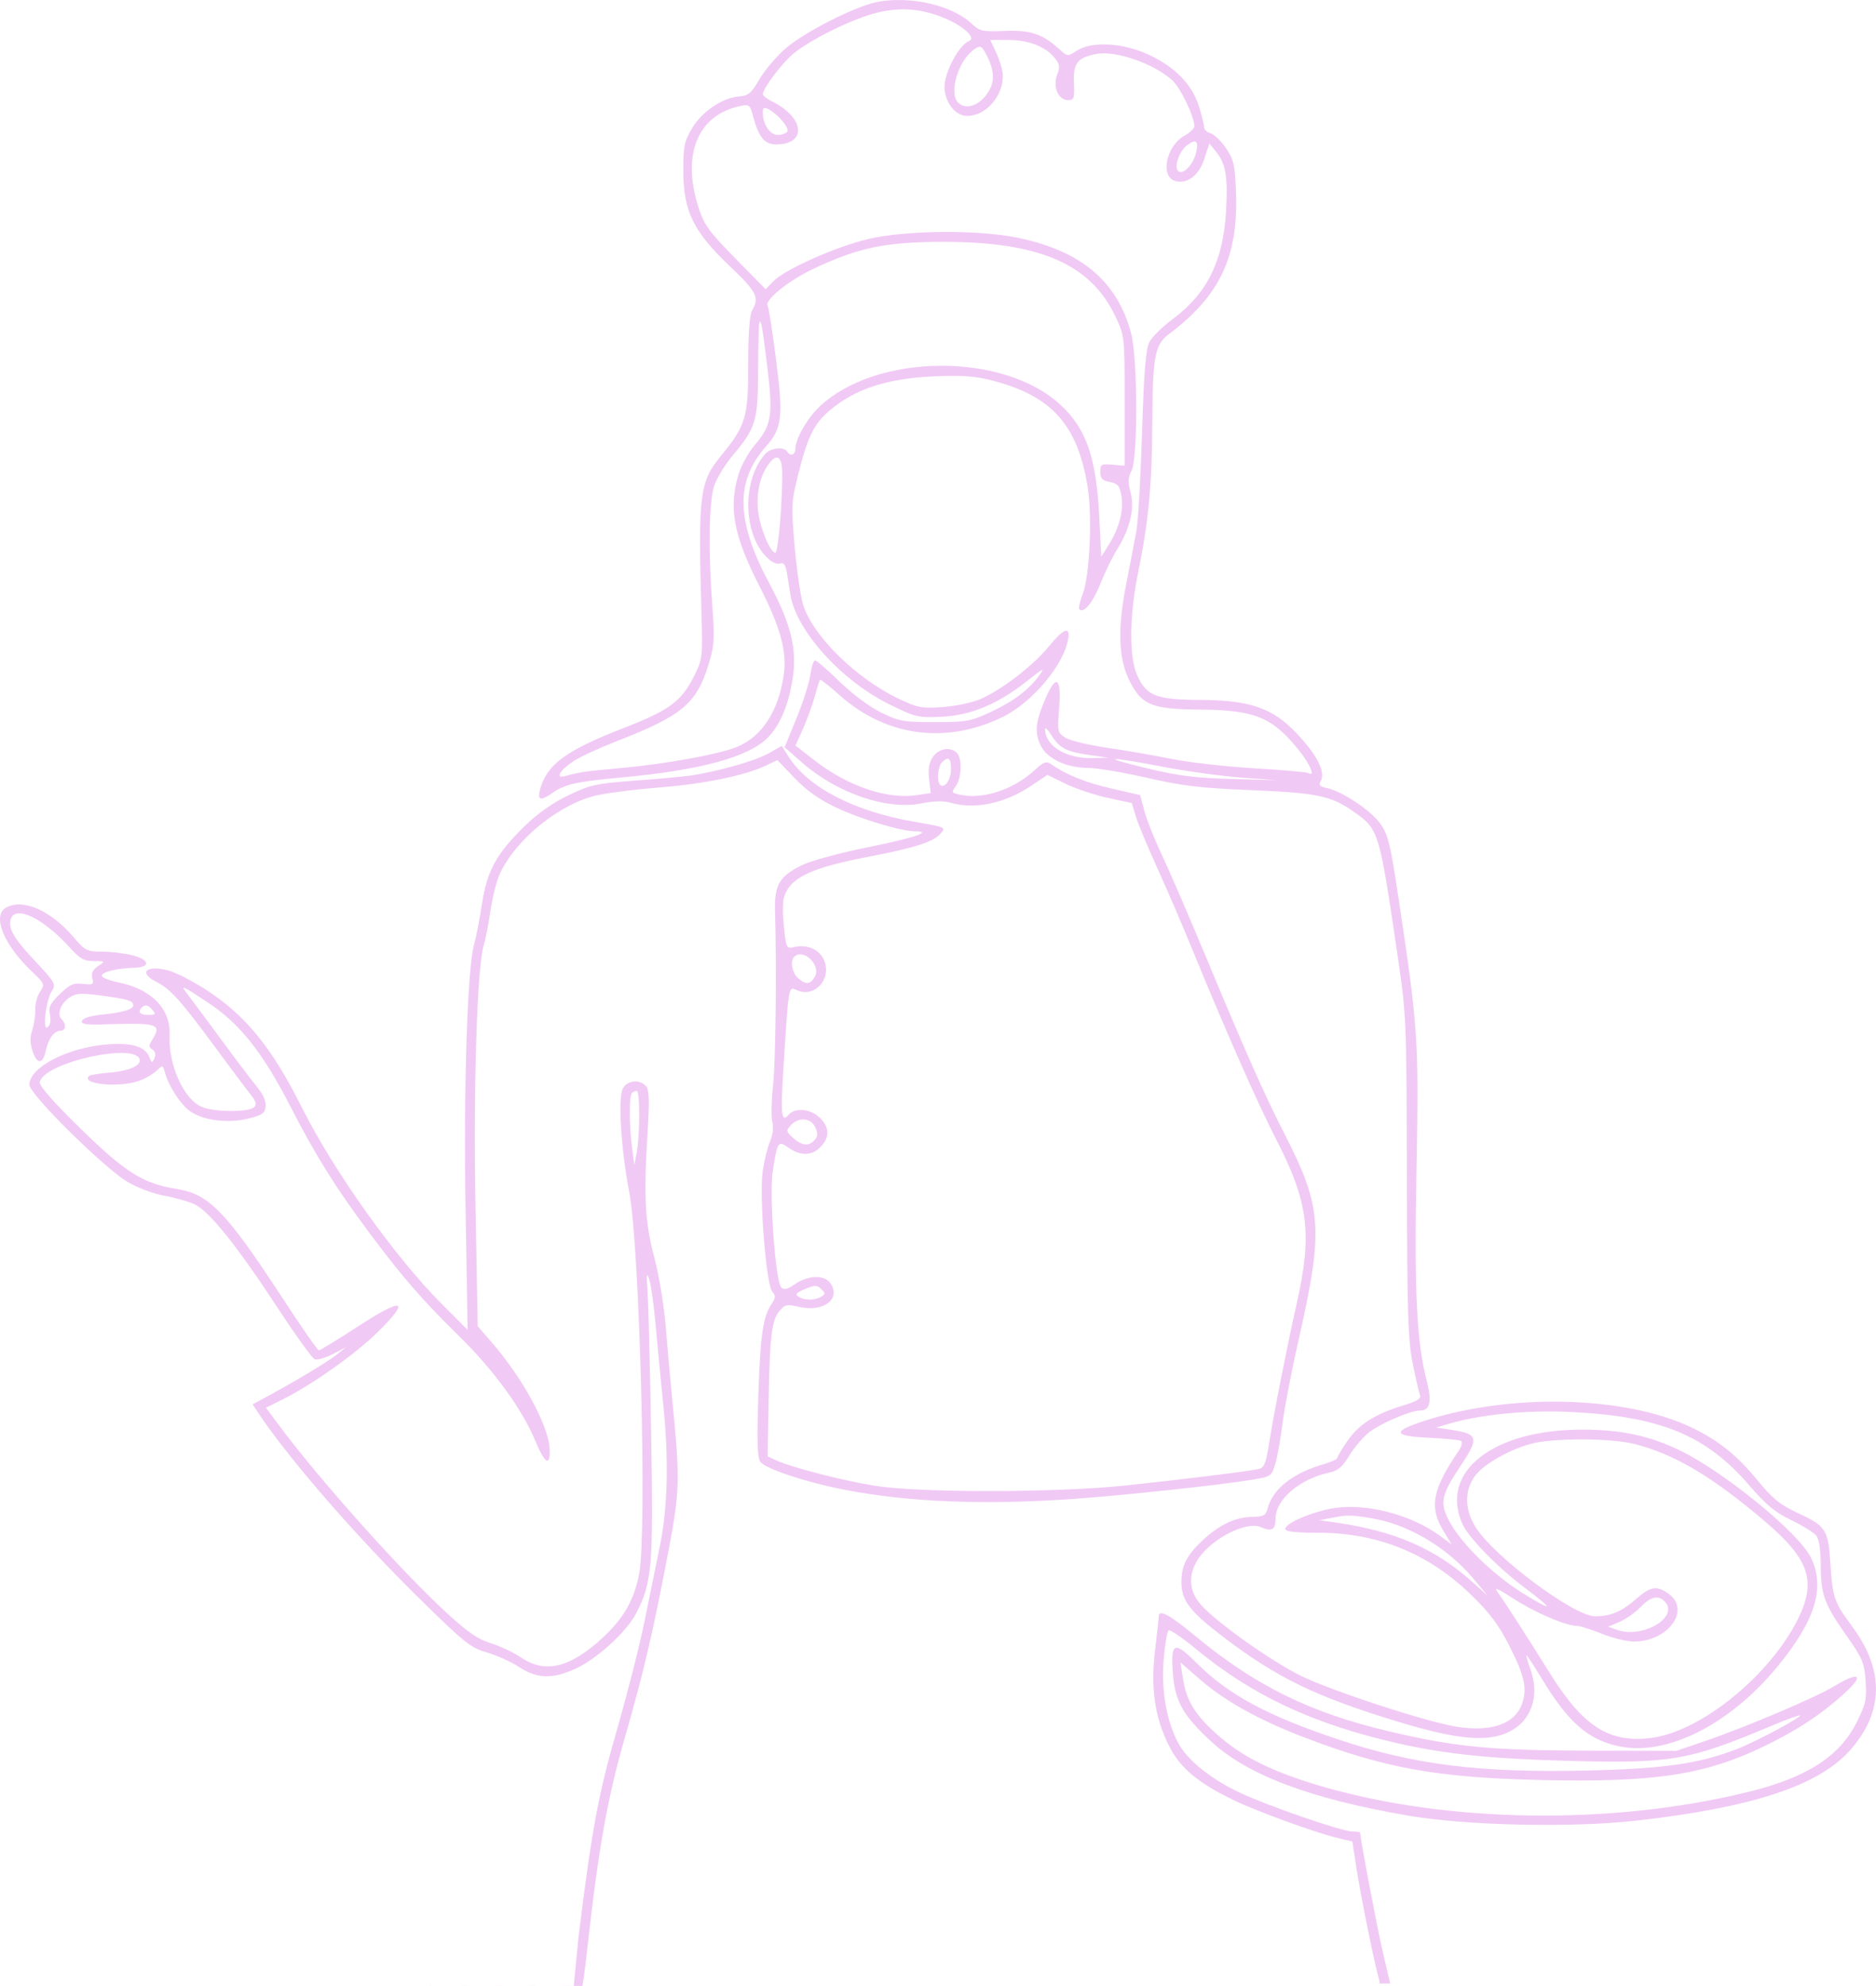 <?xml version="1.0" encoding="UTF-8"?> <svg xmlns="http://www.w3.org/2000/svg" viewBox="0 0 214.167 226.667" fill="none"><path fill-rule="evenodd" clip-rule="evenodd" d="M100.063 0.242C97.543 0.755 91.76 3.708 89.645 5.563C88.606 6.473 87.276 8.049 86.688 9.065C85.778 10.636 85.439 10.926 84.417 11.001C82.504 11.143 80.181 12.696 79.034 14.599C78.114 16.126 78.005 16.649 78.01 19.557C78.016 24.099 79.168 26.449 83.317 30.383C86.37 33.279 86.716 33.953 85.881 35.387C85.572 35.917 85.42 37.953 85.418 41.595C85.414 47.689 85.156 48.55 82.287 52.054C79.869 55.005 79.691 56.432 80.073 69.775C80.226 75.127 80.215 75.22 79.185 77.264C77.779 80.057 76.354 81.097 71.189 83.098C64.614 85.646 62.414 87.263 61.652 90.114C61.327 91.327 61.701 91.451 62.99 90.556C64.521 89.493 65.725 89.218 70.966 88.736C80.011 87.905 85.524 86.395 87.687 84.157C88.994 82.803 89.897 80.746 90.413 77.946C91.078 74.331 90.414 71.42 87.814 66.56C84.009 59.448 83.914 54.904 87.488 50.903C89.285 48.891 89.437 47.534 88.593 41.02C88.181 37.84 87.755 35.096 87.645 34.923C87.223 34.258 90.06 31.981 93.042 30.592C98.08 28.242 101.156 27.613 107.643 27.605C118.631 27.591 124.494 30.119 127.323 36.092C128.389 38.341 128.39 38.352 128.39 45.75V53.156L127 53.038C125.72 52.928 125.611 52.993 125.611 53.86C125.611 54.611 125.83 54.843 126.697 55.012C127.608 55.189 127.821 55.443 128.019 56.588C128.303 58.224 127.787 60.239 126.597 62.142L125.723 63.541L125.499 59.071C125.157 52.249 124.036 48.976 121.104 46.238C114.609 40.175 100.069 40.267 93.557 46.414C92.145 47.747 90.81 50.089 90.795 51.26C90.786 51.947 90.227 52.11 89.86 51.53C89.493 50.95 87.987 51.114 87.369 51.801C85.379 54.014 84.836 58.148 86.108 61.396C86.815 63.199 88.284 64.619 89.12 64.306C89.475 64.173 89.693 64.508 89.838 65.409C89.952 66.121 90.13 67.233 90.234 67.878C90.897 72.002 96.079 77.724 101.601 80.429C104.527 81.863 104.817 81.931 107.458 81.812C110.823 81.66 113.933 80.362 117.253 77.726C119.134 76.232 119.332 76.141 118.635 77.095C117.409 78.774 115.684 80.066 113.015 81.304C110.798 82.331 110.298 82.42 106.717 82.42C103.136 82.42 102.65 82.334 100.604 81.336C99.298 80.699 97.345 79.247 95.868 77.813C94.485 76.472 93.216 75.375 93.047 75.375C92.878 75.375 92.634 76.126 92.505 77.044C92.376 77.961 91.663 80.193 90.921 82.002L89.571 85.292L91.568 87.04C95.581 90.551 101.262 92.491 105.209 91.696C106.651 91.406 107.69 91.386 108.577 91.635C111.36 92.413 114.732 91.691 117.742 89.672L119.577 88.44L121.629 89.45C122.758 90.005 124.925 90.729 126.444 91.059L129.207 91.658L129.666 93.18C129.918 94.018 131.015 96.654 132.102 99.039C133.19 101.423 135.076 105.813 136.294 108.793C139.797 117.369 143.66 126.117 145.61 129.888C149.37 137.159 149.836 140.755 148.048 148.715C146.918 153.745 145.423 161.313 144.855 164.883C144.501 167.103 144.315 167.531 143.638 167.678C142.438 167.94 135.051 168.854 128.575 169.541C120.654 170.382 104.994 170.402 99.863 169.579C96.138 168.98 90.286 167.467 88.563 166.655L87.637 166.219L87.74 160.267C87.872 152.604 88.083 150.755 88.947 149.684C89.597 148.877 89.778 148.838 91.271 149.171C94.084 149.799 96.094 148.195 94.746 146.397C94.057 145.479 92.211 145.558 90.757 146.567C89.896 147.165 89.513 147.256 89.19 146.941C88.527 146.294 87.798 136.32 88.219 133.651C88.755 130.248 88.817 130.159 90.049 131.014C91.419 131.966 92.697 131.925 93.686 130.898C94.741 129.803 94.705 128.659 93.582 127.564C92.539 126.547 90.757 126.382 90.031 127.235C89.223 128.184 89.106 127.283 89.406 122.464C90.043 112.23 89.985 112.575 91.001 113.027C93.009 113.919 94.982 111.723 94.08 109.6C93.565 108.389 92.209 107.766 90.762 108.076C89.758 108.291 89.754 108.283 89.495 105.772C89.352 104.386 89.353 102.873 89.498 102.41C90.193 100.178 92.515 99.064 99.122 97.793C104.298 96.797 106.462 96.119 107.28 95.238C108.04 94.418 108.046 94.421 104.494 93.813C97.542 92.623 92.274 89.909 90.024 86.361L89.246 85.132L87.701 86.009C86.21 86.854 81.815 88.091 78.746 88.53C77.931 88.646 75.097 88.903 72.448 89.1C68.04 89.429 67.399 89.57 64.892 90.772C63.083 91.639 61.383 92.836 59.886 94.297C56.658 97.448 55.599 99.389 55.01 103.231C54.742 104.984 54.344 107.034 54.127 107.786C53.356 110.452 52.916 124.116 53.152 138.057L53.384 151.785L50.497 148.895C45.063 143.454 38.112 133.694 34.415 126.315C31.001 119.503 27.98 115.818 23.408 112.893C21.907 111.932 20.014 110.972 19.202 110.759C16.686 110.098 15.753 111.011 17.858 112.073C19.449 112.875 20.62 114.174 24.51 119.451C26.34 121.935 28.197 124.414 28.636 124.962C29.239 125.714 29.329 126.058 29.005 126.373C28.408 126.956 24.533 126.944 23.085 126.356C20.983 125.503 19.206 121.573 19.36 118.118C19.492 115.152 17.308 112.902 13.548 112.133C12.419 111.902 11.552 111.544 11.622 111.337C11.773 110.896 13.344 110.522 15.302 110.462C17.269 110.401 17.113 109.524 15.045 109.017C14.14 108.794 12.591 108.613 11.604 108.613C9.923 108.613 9.718 108.506 8.38 106.946C5.785 103.919 2.687 102.549 0.736 103.567C-0.958 104.452 0.376 107.788 3.676 110.92C5.106 112.277 5.137 112.355 4.57 113.198C4.247 113.678 4.003 114.591 4.027 115.225C4.05 115.861 3.896 116.908 3.683 117.554C3.405 118.398 3.419 119.089 3.731 120.012C4.245 121.532 4.907 121.473 5.242 119.878C5.522 118.542 6.196 117.645 6.919 117.645C7.53 117.645 7.591 116.863 7.022 116.308C6.454 115.755 6.947 114.481 7.984 113.818C8.718 113.349 9.296 113.323 11.698 113.649C14.641 114.048 15.209 114.224 15.209 114.737C15.209 115.211 14.096 115.547 11.719 115.792C10.361 115.932 9.462 116.207 9.358 116.513C9.224 116.91 9.802 116.987 12.292 116.907C18.063 116.723 18.519 116.889 17.339 118.744C16.962 119.338 16.972 119.531 17.393 119.787C17.723 119.987 17.811 120.343 17.634 120.769C17.379 121.387 17.333 121.375 17.034 120.62C16.571 119.447 15.021 118.99 12.245 119.206C7.707 119.56 3.354 121.818 3.354 123.818C3.354 124.888 11.885 133.317 14.581 134.911C15.684 135.563 17.534 136.255 18.756 136.474C19.964 136.689 21.525 137.134 22.226 137.461C23.89 138.24 27.076 142.213 31.695 149.272C33.733 152.387 35.638 155.027 35.929 155.14C36.221 155.252 37.138 154.993 37.967 154.563L39.475 153.781L38.39 154.655C37.422 155.435 33.299 157.897 30.028 159.648L28.839 160.286L29.492 161.274C32.901 166.427 40.724 175.431 47.976 182.548C53.059 187.536 53.734 188.073 55.591 188.606C56.712 188.928 58.362 189.676 59.259 190.268C61.307 191.622 63.09 191.667 65.759 190.436C68.149 189.333 71.51 186.266 72.59 184.203C74.441 180.665 74.593 178.901 74.341 163.888C74.213 156.238 74.026 148.841 73.926 147.45C73.782 145.447 73.821 145.146 74.116 146.005C74.321 146.601 74.655 148.999 74.857 151.334C75.06 153.669 75.435 157.571 75.689 160.004C76.37 166.513 76.246 172.056 75.316 176.533C74.884 178.619 74.099 182.465 73.574 185.078C73.049 187.691 71.643 193.218 70.45 197.361C68.294 204.85 67.567 208.763 66.035 221.151L65.501 226.662C65.501 226.662 23.941 226.601 66.494 226.662C66.59 226.214 66.857 224.141 67.089 222.054C68.315 211.01 69.366 205.137 71.333 198.323C73.499 190.818 74.572 186.212 76.363 176.757C77.603 170.209 77.637 168.751 76.762 159.914C76.535 157.629 76.193 153.809 76 151.424C75.807 149.04 75.227 145.509 74.711 143.579C73.639 139.571 73.469 136.563 73.916 129.49C74.159 125.64 74.123 124.412 73.756 123.98C73.059 123.161 71.622 123.291 71.113 124.218C70.532 125.276 70.888 131.114 71.836 136.07C73.031 142.314 73.878 174.827 72.971 179.613C72.405 182.599 71.195 184.717 68.789 186.936C65.095 190.343 62.239 191.046 59.542 189.213C58.693 188.637 57.119 187.89 56.044 187.555C54.522 187.081 53.379 186.29 50.893 183.997C45.635 179.146 36.295 168.68 31.753 162.549L30.359 160.668L32.169 159.774C35.578 158.089 40.586 154.547 43.166 151.996C46.951 148.253 46.033 148.028 40.825 151.421C38.535 152.913 36.545 154.128 36.402 154.121C36.258 154.114 34.419 151.472 32.315 148.25C25.822 138.309 23.868 136.289 20.178 135.703C16.333 135.093 14.341 133.841 9.163 128.778C6.089 125.773 4.457 123.916 4.536 123.514C4.989 121.219 15.95 118.858 15.95 121.054C15.95 121.721 14.511 122.273 12.33 122.445C11.255 122.529 10.28 122.692 10.162 122.807C9.152 123.792 13.888 124.183 16.069 123.295C16.733 123.024 17.571 122.515 17.932 122.163C18.559 121.552 18.597 121.559 18.806 122.339C19.248 123.989 20.668 126.156 21.793 126.898C23.322 127.908 26.05 128.228 28.361 127.667C29.925 127.289 30.23 127.075 30.323 126.296C30.396 125.689 30.033 124.887 29.261 123.948C28.616 123.163 26.776 120.733 25.173 118.548C23.569 116.362 21.884 114.094 21.426 113.507C20.522 112.346 20.694 112.414 23.73 114.42C27.383 116.832 30.007 120.143 33.184 126.345C36.009 131.861 38.348 135.603 42.148 140.687C46.037 145.888 48.133 148.299 52.477 152.565C56.36 156.379 59.601 160.831 61.073 164.374C62.207 167.105 62.85 167.481 62.749 165.353C62.623 162.712 59.64 157.236 56.132 153.206L54.537 151.375L54.285 137.852C54.029 124.137 54.459 110.397 55.223 107.89C55.435 107.194 55.785 105.406 55.999 103.916C56.214 102.426 56.687 100.556 57.051 99.761C58.883 95.761 63.955 91.679 68.247 90.75C69.539 90.47 72.763 90.072 75.412 89.866C80.347 89.481 85.087 88.502 87.429 87.385L88.749 86.755L90.692 88.788C92.013 90.171 93.496 91.234 95.323 92.11C98.097 93.44 102.859 94.884 104.468 94.884C106.593 94.884 104.351 95.641 99.119 96.691C96.064 97.304 92.706 98.209 91.656 98.702C89.03 99.937 88.391 100.984 88.478 103.916C88.674 110.516 88.554 121.086 88.251 123.914C88.062 125.673 88.027 127.542 88.173 128.069C88.336 128.652 88.232 129.514 87.906 130.28C87.613 130.97 87.236 132.515 87.069 133.712C86.671 136.568 87.463 146.593 88.15 147.4C88.574 147.898 88.56 148.124 88.059 148.871C87.089 150.313 86.783 152.505 86.563 159.583C86.406 164.618 86.467 166.438 86.81 166.865C87.448 167.659 91.974 169.163 96.257 170.004C103.562 171.437 112.112 171.797 122.277 171.099C128.018 170.704 139.151 169.517 142.881 168.902C145.087 168.538 145.158 168.49 145.579 167.119C145.817 166.344 146.187 164.284 146.4 162.541C146.614 160.798 147.434 156.527 148.224 153.05C151.119 140.298 150.952 137.829 146.624 129.386C144.391 125.029 142.232 120.165 137.646 109.154C135.742 104.584 133.493 99.382 132.648 97.593C131.803 95.805 130.898 93.534 130.637 92.546L130.163 90.75L126.868 89.993C123.894 89.308 121.775 88.454 119.973 87.212C119.437 86.843 119.142 86.952 118.12 87.899C115.805 90.045 112.407 91.218 109.858 90.752C108.604 90.522 108.575 90.482 109.117 89.728C109.79 88.791 109.861 86.533 109.236 85.924C108.487 85.194 107.148 85.426 106.493 86.401C106.062 87.042 105.936 87.786 106.067 88.915L106.252 90.518L104.606 90.759C101.214 91.255 96.745 89.718 92.93 86.742L90.813 85.092L91.658 83.214C92.122 82.181 92.727 80.523 93 79.529C93.274 78.536 93.549 77.661 93.611 77.585C93.673 77.509 94.689 78.308 95.868 79.361C101.138 84.065 108.004 84.985 114.441 81.848C117.872 80.176 121.531 75.794 121.961 72.841C122.167 71.429 121.375 71.773 119.703 73.821C117.935 75.986 114.32 78.758 111.904 79.802C110.987 80.197 109.048 80.603 107.597 80.702C105.175 80.868 104.755 80.787 102.528 79.718C97.681 77.391 92.772 72.545 91.681 69.01C91.392 68.073 90.961 65.094 90.723 62.39C90.312 57.704 90.332 57.314 91.148 54.051C92.189 49.889 92.931 48.377 94.66 46.897C97.556 44.416 101.178 43.216 106.532 42.962C109.628 42.816 111.186 42.913 113.015 43.366C120 45.096 123.027 48.416 124.17 55.603C124.71 58.992 124.404 65.681 123.616 67.754C123.282 68.629 123.103 69.436 123.217 69.548C123.726 70.044 124.76 68.789 125.611 66.644C126.121 65.36 126.986 63.589 127.535 62.707C129.014 60.33 129.56 58.004 129.064 56.191C128.745 55.026 128.768 54.504 129.17 53.752C129.914 52.361 129.887 40.871 129.133 38.047C127.541 32.088 123.438 28.636 116.164 27.132C111.641 26.198 103.406 26.27 99.122 27.283C95.396 28.163 89.572 30.76 88.264 32.124L87.409 33.016L83.935 29.476C80.826 26.308 80.38 25.682 79.696 23.521C77.831 17.635 79.669 13.17 84.383 12.133C85.559 11.875 85.604 11.909 85.997 13.364C86.619 15.668 87.3 16.486 88.596 16.486C92.112 16.486 91.894 13.475 88.244 11.635C87.605 11.313 87.082 10.922 87.082 10.767C87.082 10.089 89.324 7.13 90.641 6.071C92.707 4.411 97.355 2.138 100.074 1.459C102.782 0.782 105.229 0.979 107.869 2.087C110.039 2.997 111.489 4.365 110.626 4.688C109.5 5.109 107.828 8.217 107.828 9.89C107.828 11.659 109.051 13.235 110.423 13.235C112.517 13.235 114.507 10.997 114.489 8.664C114.484 8.098 114.159 6.944 113.766 6.1L113.051 4.564H115.108C117.413 4.564 119.36 5.314 120.4 6.603C120.98 7.322 121.029 7.642 120.689 8.519C120.162 9.882 120.815 11.428 121.918 11.428C122.611 11.428 122.677 11.237 122.603 9.436C122.51 7.198 122.994 6.577 125.154 6.16C127.365 5.734 131.741 7.256 133.853 9.186C134.777 10.03 136.358 13.344 136.353 14.423C136.351 14.663 135.844 15.141 135.226 15.485C133.153 16.635 132.412 20.109 134.127 20.64C135.505 21.066 136.864 20.056 137.486 18.142L138.061 16.372L138.866 17.369C139.946 18.709 140.201 20.298 139.961 24.218C139.616 29.852 137.776 33.534 133.855 36.437C132.683 37.305 131.485 38.495 131.193 39.083C130.801 39.87 130.588 42.567 130.379 49.363C130.224 54.43 129.935 59.47 129.738 60.562C129.541 61.655 129.012 64.415 128.563 66.695C127.552 71.835 127.678 75.218 128.98 77.769C130.371 80.497 131.487 80.941 137.081 80.991C143.24 81.046 145.236 81.865 148.236 85.566C149.539 87.173 150.205 88.733 149.376 88.233C149.202 88.128 146.409 87.884 143.17 87.69C139.931 87.497 135.698 87.016 133.762 86.622C131.826 86.229 128.513 85.657 126.4 85.35C124.286 85.044 122.137 84.525 121.624 84.198C120.722 83.621 120.699 83.509 120.917 80.753C121.187 77.344 120.584 76.895 119.399 79.62C118.243 82.279 118.093 83.453 118.723 84.923C119.418 86.545 121.641 87.639 124.267 87.65C125.259 87.655 128.26 88.161 130.935 88.774C134.986 89.704 136.977 89.94 142.838 90.185C150.378 90.501 151.944 90.827 154.488 92.61C157.426 94.669 157.439 94.713 159.564 109.154C160.551 115.869 160.574 116.418 160.611 134.263C160.642 149.86 160.739 152.96 161.277 155.624C161.622 157.337 161.997 158.973 162.109 159.257C162.257 159.632 161.724 159.952 160.171 160.421C156.988 161.38 155.095 162.589 153.808 164.484C153.174 165.417 152.656 166.289 152.656 166.422C152.656 166.555 151.947 166.871 151.082 167.123C147.554 168.151 145.274 169.964 144.703 172.198C144.504 172.974 144.254 173.106 142.914 173.134C141.014 173.175 139.224 174.018 137.343 175.76C135.487 177.479 134.873 178.679 134.873 180.59C134.873 182.67 135.818 183.913 139.592 186.792C145.776 191.511 150.218 193.664 159.695 196.539C166.866 198.714 170.364 198.926 172.849 197.338C174.956 195.993 175.708 193.336 174.749 190.637C174.434 189.751 174.217 188.986 174.266 188.939C174.315 188.891 175.099 190.085 176.009 191.593C179.018 196.579 181.305 198.578 184.845 199.319C190.259 200.451 197.397 196.881 202.829 190.325C207.247 184.992 208.425 181.18 206.716 177.738C205.313 174.912 196.778 167.953 191.741 165.528C188.272 163.858 185.078 163.178 180.68 163.171C170.501 163.156 164.364 167.914 166.906 173.848C167.597 175.46 170.986 178.932 174.208 181.328C175.582 182.35 176.642 183.249 176.563 183.326C176.484 183.403 175.199 182.697 173.707 181.756C170.414 179.68 166.904 176.253 165.539 173.78C164.319 171.57 164.479 170.696 166.723 167.339C168.885 164.102 168.777 163.665 165.697 163.197L163.956 162.933L165.438 162.498C169.031 161.442 174.297 160.925 179.145 161.151C189.517 161.636 194.726 163.762 199.707 169.543C201.638 171.784 202.646 172.616 204.514 173.51C205.814 174.132 207.098 174.936 207.367 175.295C207.664 175.691 207.857 176.954 207.857 178.501C207.857 181.964 208.242 183.052 210.708 186.555C212.653 189.32 212.838 189.754 212.979 191.913C213.114 193.989 212.995 194.533 211.961 196.582C209.985 200.496 206.286 202.871 199.603 204.518C183.971 208.369 165.105 208.095 150.619 203.805C145.131 202.18 141.698 200.453 138.858 197.89C136.371 195.644 135.432 194.08 135.04 191.532L134.766 189.749L136.95 191.649C139.84 194.163 143.746 196.335 148.951 198.322C158.115 201.822 164.055 202.892 175.825 203.164C188.817 203.465 194.58 202.599 201.374 199.324C205.097 197.529 207.855 195.718 210.504 193.328C212.889 191.176 212.324 190.69 209.456 192.426C207.29 193.737 199.342 197.118 194.736 198.689L191.371 199.836L181.183 199.811C170.193 199.784 166.072 199.384 158.584 197.614C149.539 195.476 143.322 192.412 136.407 186.684C133.477 184.257 132.28 183.627 132.28 184.51C132.28 184.724 132.092 186.452 131.863 188.349C131.342 192.653 131.824 196.001 133.427 199.212C134.692 201.748 136.691 203.444 140.746 205.42C143.38 206.704 150.091 209.153 152.689 209.779L154.389 210.188L154.841 213.141C155.363 216.556 156.907 224.139 157.484 226.119V226.389L158.708 226.389L157.878 222.867C157.274 220.303 155.439 210.683 155.26 209.138C155.254 209.088 154.874 209.047 154.416 209.047C153.181 209.045 144.491 206.031 141.332 204.509C138.076 202.94 135.491 200.821 134.484 198.896C133.159 196.363 132.563 192.929 132.844 189.446C132.985 187.706 133.243 186.196 133.417 186.091C133.592 185.986 134.95 186.903 136.434 188.13C142.954 193.516 149.794 196.73 159.46 198.948C164.934 200.204 170.206 200.748 179.207 200.984C190.839 201.289 192.796 200.948 202.26 196.97C203.971 196.252 205.426 195.718 205.495 195.785C205.707 195.992 200.374 198.832 198.225 199.657C193.925 201.306 189.986 201.87 181.321 202.078C168.974 202.375 161.385 201.428 152.69 198.506C144.604 195.788 140.231 193.423 136.595 189.799C134.01 187.224 133.627 187.409 133.907 191.101C134.142 194.202 135.111 195.885 138.377 198.864C142.537 202.659 149.74 205.345 160.854 207.245C167.402 208.365 179.435 208.626 186.74 207.808C199.934 206.33 207.536 203.846 211.148 199.83C215.071 195.469 215.165 190.636 211.425 185.609C209.418 182.913 209.207 182.313 208.972 178.629C208.709 174.52 208.508 174.21 205.088 172.617C203.209 171.741 202.329 171.018 200.663 168.983C198.26 166.046 196.029 164.281 192.87 162.817C185.397 159.355 172.744 159.022 163.052 162.033C158.843 163.341 158.871 163.916 163.155 164.103C164.956 164.182 166.591 164.344 166.787 164.462C166.997 164.589 166.875 165.075 166.493 165.638C163.53 169.998 163.144 171.994 164.745 174.659L165.719 176.28L164.451 175.337C161.098 172.843 155.832 171.494 152.085 172.17C149.597 172.618 146.729 173.868 146.729 174.503C146.729 174.813 147.818 174.939 150.526 174.943C157.265 174.954 163.022 177.28 167.863 181.95C169.989 184.001 171.049 185.391 172.21 187.657C174.033 191.214 174.369 192.658 173.777 194.405C172.985 196.746 170.345 197.703 166.364 197.093C162.991 196.577 152.134 193.036 148.535 191.28C145.216 189.66 138.958 185.23 137.147 183.218C135.838 181.764 135.62 180.075 136.522 178.375C137.854 175.863 142.178 173.512 143.988 174.317C145.177 174.845 145.617 174.584 145.618 173.35C145.621 171.133 148.374 168.786 151.824 168.058C152.728 167.868 153.268 167.407 153.981 166.222C154.504 165.353 155.489 164.163 156.172 163.579C157.332 162.585 160.961 160.998 162.072 160.998C163.251 160.998 163.49 160.026 162.891 157.669C161.716 153.042 161.448 147.585 161.71 133.541C161.985 118.747 161.896 117.38 159.68 102.651C158.717 96.251 158.474 95.261 157.555 93.981C156.467 92.466 153.186 90.293 151.459 89.943C150.687 89.787 150.521 89.608 150.762 89.189C151.363 88.142 150.417 86.234 148.059 83.735C145.303 80.815 142.767 79.926 137.096 79.891C132.009 79.861 130.918 79.444 129.847 77.125C128.863 74.995 128.915 70.245 129.98 65.078C131.117 59.552 131.522 55.217 131.548 48.279C131.577 40.738 131.833 39.348 133.412 38.163C139.279 33.762 141.397 29.272 141.102 21.863C140.981 18.825 140.839 18.204 139.97 16.924C139.424 16.119 138.637 15.355 138.222 15.226C137.806 15.098 137.466 14.789 137.466 14.541C137.466 14.292 137.207 13.237 136.89 12.195C136.131 9.702 134.257 7.737 131.27 6.303C128.302 4.879 124.644 4.656 122.909 5.795C121.877 6.472 121.87 6.471 120.871 5.561C119.016 3.869 117.612 3.41 114.655 3.531C112.132 3.634 111.855 3.571 110.899 2.677C108.643 0.57 103.8 -0.518 100.063 0.242ZM111.08 5.738C109.34 7.061 108.315 10.674 109.384 11.718C110.162 12.476 111.431 12.193 112.426 11.039C113.544 9.745 113.646 8.374 112.761 6.564C112.07 5.149 111.94 5.086 111.08 5.738ZM87.082 12.844C87.082 14.179 87.897 15.403 88.786 15.403C89.251 15.403 89.742 15.228 89.877 15.015C90.138 14.603 88.82 13.039 87.73 12.466C87.213 12.194 87.082 12.271 87.082 12.844ZM135.516 16.577C134.637 17.228 134.006 19.037 134.493 19.512C135.051 20.055 136.28 18.751 136.578 17.298C136.833 16.052 136.516 15.836 135.516 16.577ZM86.672 36.899C86.618 37.097 86.563 39.536 86.549 42.318C86.521 48.091 86.303 48.81 83.612 52.032C82.685 53.142 81.728 54.743 81.485 55.59C80.94 57.5 80.864 62.919 81.3 68.907C81.601 73.051 81.561 73.681 80.852 75.96C79.491 80.33 77.805 81.724 70.411 84.594C68.476 85.345 66.28 86.356 65.53 86.839C63.946 87.862 63.32 88.907 64.485 88.585C66.174 88.118 66.715 88.041 70.966 87.655C75.95 87.204 82.067 86.093 84.081 85.274C86.963 84.102 88.845 81.238 89.466 77.081C89.868 74.386 89.109 71.597 86.691 66.885C83.752 61.159 83.152 57.952 84.309 54.152C84.618 53.138 85.447 51.635 86.15 50.814C88.082 48.559 88.268 47.43 87.608 41.969C87.031 37.193 86.853 36.229 86.672 36.899ZM87.483 53.374C86.535 54.894 86.231 57.208 86.707 59.28C87.146 61.19 88.049 63.091 88.517 63.091C88.824 63.091 89.299 57.683 89.303 54.15C89.305 51.9 88.592 51.596 87.483 53.374ZM119.315 83.216C119.308 85.15 121.714 86.608 124.785 86.531L126.537 86.486L124.408 86.182C121.753 85.803 120.946 85.388 120.036 83.932C119.64 83.299 119.315 82.977 119.315 83.216ZM107.532 87.008C107.058 87.47 106.924 89.185 107.331 89.582C107.822 90.061 108.569 88.982 108.569 87.795C108.569 86.512 108.272 86.287 107.532 87.008ZM130.983 87.699C134.545 88.557 136.461 88.798 140.616 88.912L145.802 89.054L141.727 88.753C139.486 88.587 135.442 88.029 132.74 87.513C126.268 86.276 125.439 86.364 130.983 87.699ZM1.265 104.82C0.853 105.866 1.492 107.009 3.96 109.644C6.274 112.114 6.412 112.355 5.938 113.076C5.233 114.149 4.811 117.753 5.451 117.235C5.733 117.007 5.832 116.448 5.702 115.814C5.524 114.95 5.72 114.542 6.832 113.458C7.965 112.353 8.377 112.17 9.458 112.293C10.62 112.425 10.72 112.365 10.537 111.65C10.393 111.093 10.583 110.691 11.186 110.279C12.039 109.697 12.039 109.696 10.704 109.696C9.597 109.696 9.129 109.433 7.978 108.161C4.995 104.864 1.861 103.305 1.265 104.82ZM90.663 109.215C90.183 109.683 90.424 111.037 91.093 111.627C91.994 112.422 92.527 112.381 93.023 111.479C93.754 110.146 91.715 108.189 90.663 109.215ZM16.197 114.995C15.686 115.493 15.982 115.838 16.921 115.838C17.743 115.838 17.822 115.754 17.432 115.296C16.93 114.707 16.581 114.621 16.197 114.995ZM72.139 124.75C71.819 125.062 71.828 128.475 72.155 131.012L72.412 132.999L72.686 131.554C73.066 129.558 73.072 124.509 72.695 124.509C72.525 124.509 72.275 124.617 72.139 124.75ZM90.289 128.42C89.715 129.038 89.731 129.131 90.533 129.866C91.54 130.788 92.365 130.865 93.018 130.098C93.378 129.675 93.391 129.335 93.071 128.653C92.568 127.575 91.181 127.459 90.289 128.42ZM91.905 147.13C90.882 147.555 90.729 147.736 91.164 148.004C91.869 148.438 93.041 148.436 93.75 148C94.244 147.695 94.244 147.598 93.75 147.126C93.262 146.659 93.039 146.66 91.905 147.13ZM174.845 164.773C172.208 165.482 169.251 167.193 168.319 168.548C167.186 170.197 167.214 172.241 168.398 174.211C170.398 177.54 179.665 184.481 182.109 184.481C183.862 184.481 185.163 183.927 186.806 182.479C188.442 181.037 189.219 180.934 190.58 181.979C193.023 183.852 190.344 187.386 186.499 187.363C185.715 187.358 184.072 186.952 182.85 186.461C181.627 185.97 180.341 185.567 179.993 185.567C178.745 185.564 175.165 184.024 172.781 182.464C171.048 181.331 170.524 181.109 170.945 181.686C171.741 182.774 174.339 186.803 176.943 190.984C180.715 197.041 183.69 198.95 188.455 198.369C194.164 197.673 202.138 191.191 205.319 184.662C207.37 180.451 206.518 177.948 201.606 173.749C195.534 168.56 191.169 165.963 186.57 164.805C183.898 164.133 177.294 164.115 174.845 164.773ZM151.915 173.263L150.619 173.511L152.471 173.775C159.26 174.742 163.9 176.771 168.192 180.649L169.834 182.133L168.218 180.199C165.21 176.6 160.712 173.945 156.48 173.269C154.135 172.894 153.847 172.894 151.915 173.263ZM187.272 183.442C186.674 184.062 185.601 184.815 184.888 185.113L183.591 185.657L184.517 186.002C187.495 187.112 191.834 184.536 190 182.747C189.268 182.034 188.423 182.249 187.272 183.442Z" fill="#D766E1" fill-opacity="0.35"></path></svg> 